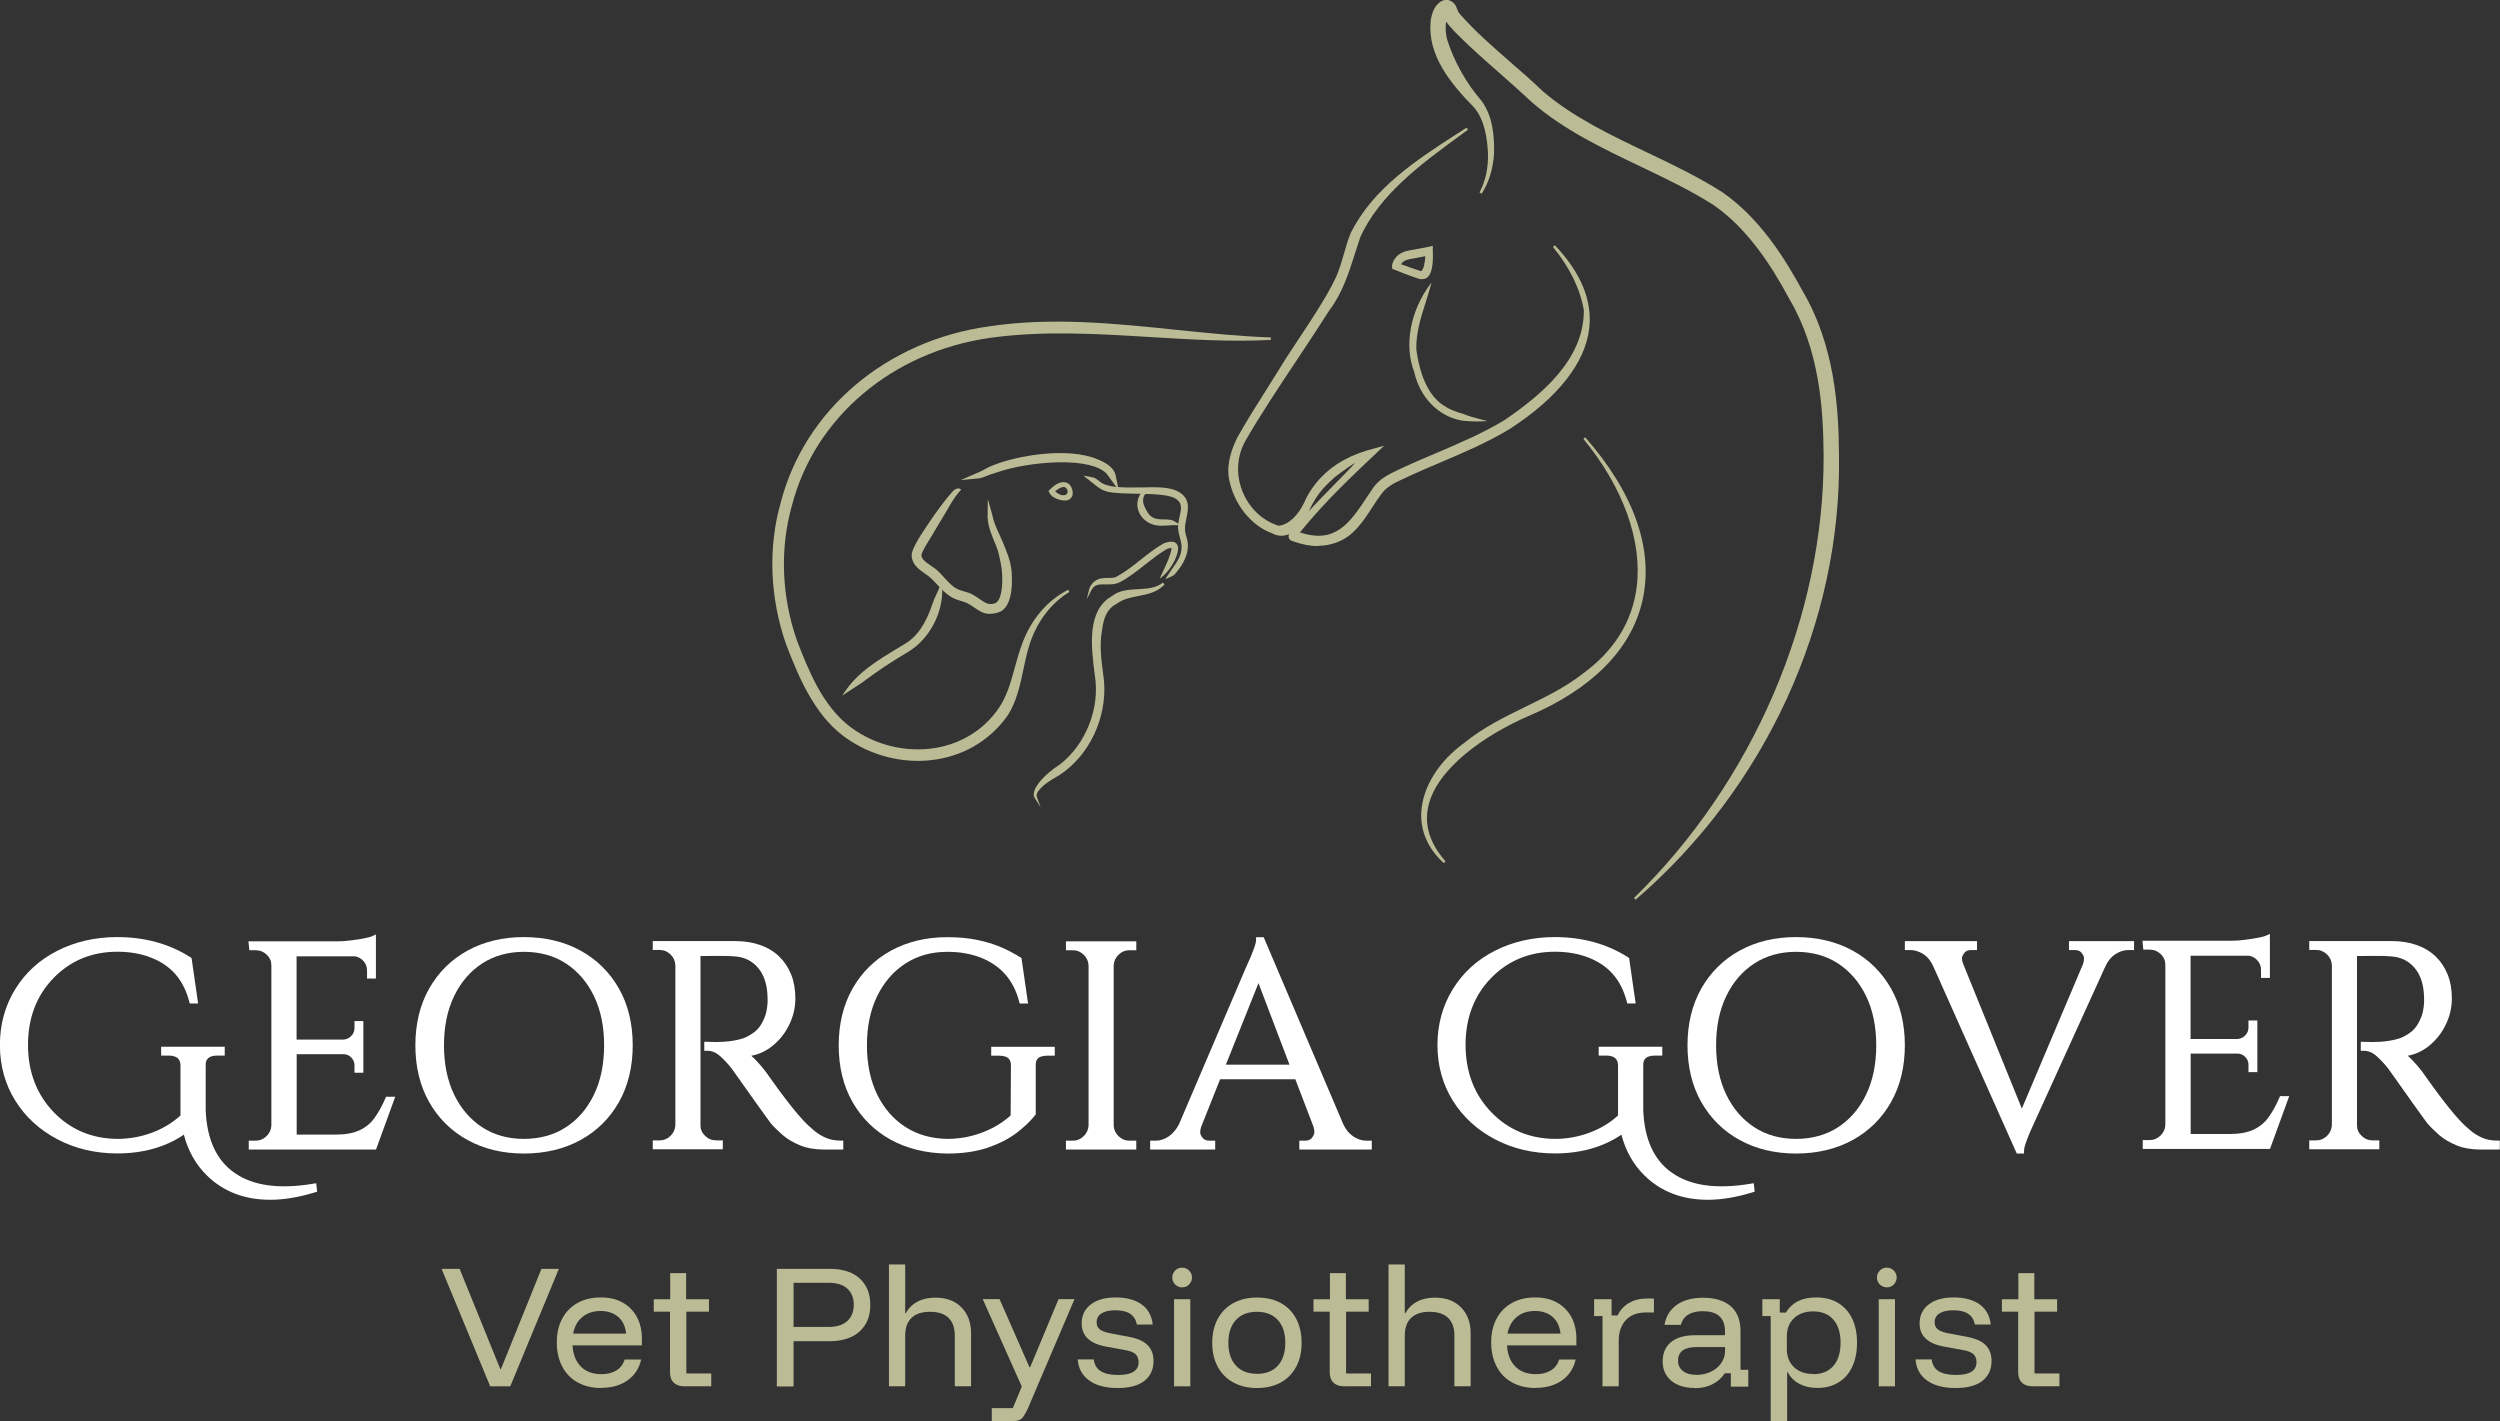 <?xml version="1.0" encoding="UTF-8"?>
<svg id="Layer_1" data-name="Layer 1" xmlns="http://www.w3.org/2000/svg" viewBox="0 0 250.86 142.6">
  <rect x="0" y="0" width="250.86" height="142.6" fill="#333333" stroke="none"/>
  <g>
    <path d="M116.63,52.76c-.27,0-.51-.02-.73-.07-.75-.17-1.36-.67-1.63-1.34-.25-.62-.18-1.27.2-1.84,0,0,0-.02.01-.02.08-.2.21-.3.41-.28l.48.04-.52.4c-.27.51-.14.97.14,1.48.28.52.54.9,1.31.97h.06c.09.02.2.02.28.02.01,0,.97-.05,1.29.24l.52.34h-.72c-.18,0-.36.02-.53.03-.2.01-.39.02-.58.02Z" style="fill: #bbbc95;"/>
    <path d="M99.34,61.6c-.66,0-1.11-.31-1.55-.62-.24-.16-.47-.33-.75-.46-.21-.1-.41-.16-.62-.22-.3-.09-.63-.19-.98-.4-.56-.34-.99-.8-1.4-1.24-.25-.27-.49-.53-.76-.76-.15-.12-.31-.24-.49-.36-.57-.4-1.28-.88-1.31-1.8-.02-.5.48-1.44,1.72-3.26l.04-.06c.86-1.27,1.63-2.29,2.28-3.03.34-.39.65-.43.81-.34l.1.05-.04.1s-.33.33-.68.87c-.38.56-.5.85-.94,1.56-.52.84-.79,1.33-1.3,2.18l-.2.32c-.54.87-.81,1.4-.81,1.57,0,.42.49.75.96,1.07.18.12.38.26.54.39.29.24.55.53.8.81.38.42.77.84,1.2,1.08.23.13.49.21.77.29.29.08.58.17.85.31.25.13.47.29.69.44.54.38.93.66,1.56.45.83-.28.86-2.72.6-3.96-.14-.65-.2-1.15-.48-1.82-.38-.91-.79-1.81-.85-2.83l.02-1.85.45,1.59c.14.71.37,1.21.66,1.84.12.25.24.52.37.84.39.92.79,1.87.9,2.91.06.61.27,3.65-1.27,4.17-.32.11-.62.16-.89.16Z" style="fill: #bbbc95;"/>
    <path d="M84.53,69.76l.37-.53c1.28-1.82,3.2-2.99,5.05-4.11.24-.15.49-.29.73-.44,1.29-.71,2.23-2.06,2.9-4.13.09-.28.24-.62.4-.95.12-.26.24-.51.32-.73l.21-.57.03.61c.14,2.53-1.26,5.21-3.41,6.5-1.63.96-3.1,1.94-4.51,3l-.06.05h0c-.29.18-1.47.96-1.47.96l-.55.36Z" style="fill: #bbbc95;"/>
    <path d="M92.11,76.35c-2.64,0-5.28-.86-7.46-2.48-3.07-2.29-4.62-6.26-5.75-9.16-1.65-4.68-1.85-9.75-.56-14.27,2.4-9.3,10.58-16.24,20.83-17.68,6.27-.96,12.64-.31,18.8.33,3.13.32,6.37.66,9.55.77v.25c-4.03.21-8.13-.05-12.1-.29-5.28-.32-10.74-.66-16.06.08-9.81,1.38-17.62,7.99-19.9,16.85-1.22,4.3-1.04,9.13.53,13.58,1.13,2.89,2.53,6.5,5.33,8.61,2.46,1.84,5.58,2.6,8.56,2.11,2.63-.44,4.88-1.86,6.34-3.99.81-1.17,1.2-2.58,1.61-4.07.22-.8.45-1.63.75-2.42.87-2.4,2.55-4.37,4.61-5.39l.12.22c-1.87,1.12-3.34,3.09-4.04,5.4-.24.78-.42,1.6-.58,2.39-.32,1.52-.65,3.09-1.5,4.49-1.65,2.41-4.16,4.01-7.09,4.5-.66.11-1.32.17-1.99.17Z" style="fill: #bbbc95;"/>
    <path d="M109.04,60.16l.25-1.02c.15-.6.74-1.09,1.38-1.12.19-.03.39-.03.58-.03.33,0,.64,0,.85-.16.86-.47,1.64-1.09,2.38-1.68.72-.57,1.47-1.17,2.3-1.63.7-.26,1.14-.21,1.34.12.41.7-.62,2.47-1.32,3.07l-.45.38.34-.73c.37-.79.73-1.53.88-2.35-.07-.04-.29-.01-.51.1-.76.44-1.48,1.01-2.18,1.56-.77.61-1.56,1.24-2.45,1.72-.52.27-1.04.26-1.5.25-.61-.01-1.1-.03-1.42.59l-.48.94Z" style="fill: #bbbc95;"/>
    <path d="M104.46,81.06l-.63-.98c-.16-.25-.13-.58.07-1,.49-.87,1.27-1.52,1.9-1.99,2.73-1.73,4.43-5.3,4.14-8.68-.03-.27-.07-.56-.11-.87-.33-2.64-.79-6.26,1.72-7.71.76-.61,1.71-.66,2.64-.71.92-.05,1.79-.1,2.5-.66l.17.18c-.7.78-1.67.98-2.61,1.16-.76.15-1.54.3-2.17.77-1.01.52-1.32,1.39-1.49,2.62-.28,1.5-.09,2.94.11,4.47.03.22.06.44.08.66.32,3.72-1.49,7.53-4.51,9.48l-.19.11c-.66.39-1.35.79-1.83,1.39-.15.2-.29.43-.21.66l.4,1.09Z" style="fill: #bbbc95;"/>
    <path d="M144.88,86.61c-1.59-1.44-2.37-3.22-2.26-5.15.15-2.5,1.76-5.09,4.33-6.93,1.85-1.52,4.02-2.58,6.12-3.61,1.95-.95,3.96-1.93,5.7-3.28,3.18-2.3,5.01-5.23,5.46-8.72.59-4.63-1.36-10.05-5.35-14.88l.19-.16c4.93,5.63,6.91,11.31,5.73,16.43-1.12,4.86-5.08,8.86-11.47,11.56-4.28,1.86-9.15,5.21-10.01,9.04-.42,1.88.16,3.74,1.73,5.52l-.18.18Z" style="fill: #bbbc95;"/>
    <path d="M148.13,42.29c-.53,0-1.03-.03-1.51-.1-2.3-.43-4.14-2.32-4.7-4.83-1.04-2.66-.43-6.12,1.57-8.8l.16-.21-.07.25c-.15.57-.34,1.14-.51,1.7-.49,1.53-.99,3.12-.95,4.75.2,1.57.81,4.39,2.72,5.63.58.38,1.24.66,1.96.84.57.24,1.16.4,1.79.56.12.03.24.06.36.09l.3.08-.31.02c-.27.02-.54.02-.8.02Z" style="fill: #bbbc95;"/>
    <path d="M117.13,57.94l.28-.43c.09-.14.19-.28.29-.42.51-.73,1-1.42.94-2.33-.02-.29-.1-.58-.17-.87-.08-.3-.16-.6-.17-.91-.02-.37.07-.75.15-1.11.18-.79.34-1.47-.51-1.95-.71-.39-2.33-.42-3.9-.46-1.1-.02-2.15-.04-2.84-.19-.58-.12-1.04-.5-1.48-.85-.08-.07-.16-.13-.25-.2l-.47-.37.59.11c.26.05.47.21.67.37.11.09.22.17.32.23.84.46,2.3.44,3.71.42,1.41-.02,2.87-.1,3.8.35,1.31.64,1.1,1.69.9,2.64-.09.45-.19.92-.13,1.36.02.15.07.31.11.48.07.24.13.49.15.76.07.92-.35,1.91-1.25,2.94-.08.09-.19.18-.27.21l-.47.21Z" style="fill: #bbbc95;"/>
    <path d="M116.93,58.11l.42-.64c.09-.14.19-.28.29-.42.51-.72.98-1.4.92-2.28-.02-.29-.09-.57-.17-.85-.08-.3-.16-.61-.18-.93-.02-.38.07-.76.15-1.14.18-.79.33-1.42-.48-1.86-.69-.38-2.3-.42-3.85-.45-1.12-.02-2.16-.04-2.86-.19-.6-.13-1.06-.5-1.51-.87l-.04-.03c-.07-.06-.14-.11-.2-.16l-.71-.56.89.16c.28.05.49.22.7.39.11.09.21.17.31.22.83.45,2.28.43,3.67.41h.41c1.26-.03,2.57-.06,3.42.36,1.37.67,1.13,1.81.94,2.73-.09.45-.19.91-.13,1.33.02.14.06.3.11.47.07.25.14.51.16.78.07.94-.36,1.95-1.27,3-.09.1-.2.19-.3.23l-.7.31Z" style="fill: #bbbc95;"/>
    <path d="M112.01,48.65l-.86-1.18c-1.75-1.89-8.02-1.2-10.75-.31l-.4.13c-.4.13-.74.24-1.17.41-.02,0-.04.02-.05.03,0,0-.02.01-.03.02-.22.07-.13.08-.54.16l-1.03.1,1.16-.5c.09-.04.17-.08.26-.12.03-.01.05-.03.07-.04.07-.04.14-.08.21-.11.19-.1.38-.21.58-.29,2.55-1.09,7.66-1.94,10.62-.71.73.3,1.59.75,1.75,1.54l.18.9Z" style="fill: #bbbc95;"/>
    <path d="M112.25,49.18l-1.2-1.64c-.73-.79-2.48-1.2-4.91-1.15-2.23.05-4.47.48-5.7.88l-.4.13c-.41.13-.75.24-1.16.4l-.04.02s-.02.02-.05.02c-.07.02-.11.04-.14.05-.07.03-.13.05-.42.11l-1.83.17,1.88-.81c.08-.04.17-.08.25-.12.03-.01.05-.03.08-.04l.2-.11c.21-.11.39-.21.59-.3,2.57-1.1,7.72-1.96,10.72-.71.76.31,1.66.79,1.83,1.63l.3,1.46Z" style="fill: #bbbc95;"/>
    <path d="M164.05,90.2c11.82-11.52,19.13-27.94,19.07-44.49-.04-5.47-.64-11-3.48-15.81-1.93-3.56-4.25-7.08-7.59-9.41-5.85-3.73-12.9-5.7-18.22-10.3-2.51-2.38-5.28-4.56-7.73-7.06-.49-.53-1.06-1.1-1.25-1.84,0,0,.01.04.14.11.14.06.3.01.31,0-.45.69-.43,1.83-.17,2.71.7,2.15,1.92,4.33,3.43,6.08,1.12,1.49,1.28,3.45,1.25,5.21-.08,1.41-.46,2.82-1.23,3.99.66-1.23.9-2.63.86-4-.09-1.64-.37-3.43-1.43-4.68-2.23-2.28-4.67-5.15-4.32-8.59.14-.69.26-1.39.97-1.85.17-.1.51-.19.81-.06.3.13.42.33.5.47.16.33.16.55.42.84,2.5,2.85,5.57,5.09,8.32,7.74,5.22,4.46,12.25,6.45,18.05,10.16,3.55,2.47,6,6.16,8.02,9.88,2.92,4.96,3.6,10.73,3.63,16.41.28,16.92-7.6,33.53-20.36,44.5h0Z" style="fill: #bbbc95;"/>
    <path d="M164.13,90.29l-.17-.18c11.98-11.68,19.09-28.28,19.03-44.4-.03-4.95-.47-10.69-3.46-15.75-1.66-3.07-4.02-6.9-7.56-9.37-2.35-1.5-4.94-2.73-7.45-3.93-3.73-1.78-7.59-3.62-10.78-6.38-1.05-.99-2.16-1.97-3.23-2.91-1.51-1.33-3.08-2.7-4.51-4.16l-.12-.13c-.26-.28-.53-.57-.76-.91-.12.61-.05,1.32.12,1.89.7,2.17,1.91,4.31,3.4,6.03,1.19,1.58,1.31,3.66,1.28,5.29-.09,1.55-.52,2.95-1.25,4.06l-.21-.13c.6-1.13.89-2.45.85-3.93-.08-1.47-.31-3.32-1.4-4.6-2.46-2.51-4.69-5.3-4.35-8.69v-.07c.15-.68.3-1.39,1.03-1.88.22-.14.6-.22.93-.07.27.12.42.3.5.43h.01s0,0,0,0c.02.03.04.06.05.09.06.13.1.23.14.33.06.18.12.32.27.49,1.53,1.74,3.31,3.29,5.03,4.79,1.09.95,2.22,1.92,3.28,2.95,3.06,2.62,6.83,4.41,10.48,6.15,2.54,1.21,5.17,2.47,7.55,3.99,3.81,2.65,6.31,6.7,8.06,9.93,3.18,5.39,3.62,11.63,3.64,16.46.28,16.71-7.35,33.38-20.41,44.6Z" style="fill: #bbbc95;"/>
    <path d="M137.24,45.46l.18.34c.19-.18.38-.36.58-.55-.5.13-.66.18-.71.19h0s-.03.01-.04.02Z" style="fill: #bbbc95;"/>
    <path d="M132.27,54.8c-.78,0-1.61-.16-2.54-.49-.22-.06-.36-.18-.41-.35-.03-.11-.02-.24.03-.36-.52.21-1.09.24-1.66-.07-2.18-.78-3.91-2.97-4.38-5.56-.25-1.56.36-3.07.85-4.08.97-1.72,2-3.34,2.99-4.91.38-.61.77-1.21,1.15-1.83.43-.73,1.1-1.75,1.88-2.93,1.59-2.4,3.57-5.39,4.13-7.04.21-.55.37-1.11.54-1.7.19-.67.39-1.37.67-2.06,2.24-4.54,6.6-7.36,10.82-10.08l.82-.53.14.21c-.29.22-.59.43-.89.65-3.74,2.74-7.99,5.84-9.92,10.15-.16.47-.32.97-.48,1.47-.64,2.03-1.31,4.14-2.6,5.82-.92,1.46-2.02,3.12-3.19,4.88-1.89,2.84-3.84,5.78-5.21,8.18-.89,1.52-1.02,3.37-.36,5.08.67,1.71,2,2.99,3.66,3.51,1.12-.12,2.04-1.25,2.54-2.29.34-.77.64-1.27,1.19-1.97,1.19-1.5,2.88-2.6,5.01-3.26l.07-.02s.06-.02.09-.03c.03,0,1.2-.33,1.2-.33l.48-.13-.53.5c-2.78,2.62-5.41,5.1-7.92,8.19,3.58,1.2,5.01-.95,6.8-3.65.19-.29.39-.58.59-.88.64-.89,1.67-1.37,2.66-1.83.2-.09.4-.18.59-.28.99-.45,2.01-.88,3-1.3,2.32-.99,4.72-2.01,6.88-3.32,3.72-2.54,7.99-6.08,7.97-11.01-.33-2.08-1.43-4.34-3.1-6.37l.19-.17c2.61,2.74,3.77,5.54,3.45,8.34-.4,3.47-3.15,6.96-7.95,10.08-2.25,1.36-4.66,2.39-6.99,3.38-.99.42-2.01.85-3.01,1.31-.23.11-.46.22-.7.33-.83.38-1.62.74-2.16,1.46-.33.43-.64.9-.97,1.41-.91,1.4-1.85,2.85-3.46,3.47-.64.25-1.28.38-1.96.38ZM135.99,46.45c-.49.27-.93.6-1.46.98l-.12.09c-.72.51-1.71,1.49-2.19,2.2-.39.57-.66,1.09-.88,1.56.8-.87,1.64-1.72,2.45-2.55.77-.78,1.51-1.53,2.2-2.28Z" style="fill: #bbbc95;"/>
    <path d="M142.69,28.02c-.09,0-.2,0-.29-.04-1-.31-2.33-.86-2.35-.87l-.33-.12-.04-.18c-.04-.43.35-1.43,1.67-1.67s1.94-.36,1.94-.36l.48-.11v.56c.02.34.11,2.13-.58,2.64-.14.11-.34.14-.51.14ZM140.6,26.52c.44.16,1.3.47,1.99.69.26-.15.4-.83.43-1.5-.33.06-.85.16-1.55.29-.58.11-.8.35-.88.52Z" style="fill: #bbbc95;"/>
    <path d="M106.95,48.66c.2.09.34.28.4.48.09.31-.02.6-.29.73-.05.02-.09.04-.14.05.16-.02.29-.1.38-.23h0c.1-.14.12-.37.04-.6-.08-.22-.23-.39-.39-.44Z" style="fill: #bbbc95;"/>
    <path d="M106.92,50.22s-.15,0-.18,0c-.51-.04-1.2-.3-1.42-.74l-.11-.22.12-.13c.05-.04.19-.16.24-.21.38-.33.88-.65,1.42-.5.25.07.46.29.57.6.11.3.12.66-.03.87h0c-.16.22-.34.34-.62.34ZM105.86,49.31c.33.25.72.51,1.09.33.18-.09.2-.28.16-.43-.05-.18-.2-.37-.42-.34h0c-.32.03-.64.28-.82.45Z" style="fill: #bbbc95;"/>
  </g>
  <g>
    <path d="M49.19,139.11l-4.88-11.79h1.81l4.08,10.05h.07l4.06-10.05h1.75l-4.88,11.79h-2.01Z" style="fill: #bbbc95;"/>
    <path d="M60.34,139.28c-.91,0-1.7-.19-2.37-.56-.67-.37-1.19-.9-1.55-1.59-.36-.69-.55-1.49-.55-2.42s.18-1.72.55-2.4c.36-.68.88-1.2,1.54-1.57s1.43-.55,2.32-.55,1.58.17,2.19.51c.62.34,1.09.82,1.43,1.44.34.62.51,1.36.51,2.21v.65h-6.96c.05.91.33,1.62.84,2.13.51.51,1.19.76,2.05.76.59,0,1.09-.12,1.5-.37s.69-.61.84-1.1h1.66c-.21.9-.67,1.6-1.38,2.1-.7.49-1.58.74-2.61.74ZM57.5,133.82h5.33c-.08-.72-.34-1.28-.79-1.67s-1.05-.6-1.78-.6-1.33.2-1.82.6c-.49.4-.8.96-.93,1.67Z" style="fill: #bbbc95;"/>
    <path d="M68.7,139.11c-.47,0-.83-.12-1.08-.36-.26-.24-.39-.59-.39-1.07v-6.06h-1.63v-1.25h1.65v-2.62h1.6v2.62h2.29v1.25h-2.27v6.2h2.5v1.28h-2.66Z" style="fill: #bbbc95;"/>
    <path d="M77.95,139.11v-11.79h5.29c1.31,0,2.32.32,3.03.97.71.65,1.06,1.53,1.06,2.66s-.36,2-1.07,2.65c-.71.65-1.72.98-3.02.98h-3.61v4.54h-1.67ZM79.63,133.15h3.52c.82,0,1.45-.2,1.88-.6.43-.4.64-.94.64-1.62s-.21-1.23-.64-1.62c-.43-.39-1.05-.59-1.88-.59h-3.52v4.43Z" style="fill: #bbbc95;"/>
    <path d="M89.2,139.11v-12.23h1.63v4.89h.06c.28-.5.67-.89,1.18-1.16.5-.27,1.1-.4,1.79-.4,1.1,0,1.97.32,2.61.97.64.65.97,1.51.97,2.58v5.34h-1.63v-5.07c0-.79-.21-1.38-.63-1.79-.42-.41-1.04-.61-1.86-.61s-1.42.2-1.85.61c-.43.41-.64,1-.64,1.79v5.07h-1.63Z" style="fill: #bbbc95;"/>
    <path d="M99.52,142.6v-1.3h2.11l.9-2.17-3.92-8.77h1.69l3,6.83h.07l2.85-6.83h1.6l-3.73,8.74-.87,2.05c-.19.45-.39.8-.58,1.06-.19.26-.52.39-1,.39h-2.14Z" style="fill: #bbbc95;"/>
    <path d="M112.16,139.28c-1.21,0-2.17-.25-2.87-.76s-1.08-1.21-1.15-2.11h1.61c.07.53.3.93.7,1.18s.99.38,1.76.38c1.36,0,2.04-.43,2.04-1.28,0-.35-.1-.62-.31-.81-.21-.19-.56-.33-1.06-.41l-1.91-.35c-1.62-.3-2.43-1.07-2.43-2.32,0-.81.31-1.44.92-1.91.61-.47,1.45-.7,2.5-.7s1.97.24,2.61.71c.65.48,1.01,1.15,1.1,2.01h-1.59c-.1-.49-.32-.84-.68-1.08s-.85-.35-1.49-.35c-.59,0-1.05.1-1.38.31-.32.2-.49.5-.49.89,0,.3.1.54.31.71.21.17.55.3,1.01.39l1.91.36c.86.16,1.48.43,1.88.83.4.4.6.93.6,1.6,0,.85-.31,1.52-.93,2s-1.51.71-2.68.71Z" style="fill: #bbbc95;"/>
    <path d="M118.62,129.18c-.27,0-.5-.1-.7-.29-.19-.19-.29-.43-.29-.7s.1-.5.29-.7.43-.29.7-.29.51.1.7.29.29.43.29.7-.1.5-.29.7c-.19.2-.43.29-.7.29ZM117.81,139.11v-8.74h1.63v8.74h-1.63Z" style="fill: #bbbc95;"/>
    <path d="M126.12,139.28c-.9,0-1.69-.19-2.37-.56-.67-.37-1.2-.9-1.56-1.58-.37-.68-.55-1.48-.55-2.4s.19-1.72.55-2.4c.37-.68.89-1.21,1.56-1.58.68-.37,1.46-.56,2.37-.56s1.73.18,2.4.55c.66.37,1.18.89,1.54,1.57.36.68.55,1.48.55,2.42s-.18,1.73-.55,2.41c-.36.68-.88,1.21-1.55,1.58s-1.47.55-2.39.55ZM126.12,137.86c.9,0,1.6-.27,2.1-.82.5-.55.75-1.31.75-2.29s-.25-1.76-.75-2.3c-.5-.54-1.2-.82-2.1-.82s-1.59.27-2.1.82c-.51.55-.76,1.31-.76,2.29s.25,1.74.76,2.29c.5.55,1.2.82,2.1.82Z" style="fill: #bbbc95;"/>
    <path d="M134.9,139.11c-.46,0-.83-.12-1.08-.36-.26-.24-.39-.59-.39-1.07v-6.06h-1.63v-1.25h1.65v-2.62h1.6v2.62h2.29v1.25h-2.27v6.2h2.5v1.28h-2.66Z" style="fill: #bbbc95;"/>
    <path d="M139.33,139.11v-12.23h1.63v4.89h.06c.28-.5.67-.89,1.18-1.16.5-.27,1.1-.4,1.79-.4,1.1,0,1.97.32,2.61.97.64.65.97,1.51.97,2.58v5.34h-1.63v-5.07c0-.79-.21-1.38-.63-1.79-.42-.41-1.04-.61-1.86-.61s-1.42.2-1.85.61c-.43.41-.64,1-.64,1.79v5.07h-1.63Z" style="fill: #bbbc95;"/>
    <path d="M154.1,139.28c-.91,0-1.7-.19-2.37-.56-.67-.37-1.19-.9-1.55-1.59-.36-.69-.55-1.49-.55-2.42s.18-1.72.55-2.4c.36-.68.88-1.2,1.54-1.57.66-.37,1.43-.55,2.32-.55s1.57.17,2.19.51c.62.34,1.09.82,1.44,1.44.34.62.51,1.36.51,2.21v.65h-6.96c.05.91.33,1.62.84,2.13.51.51,1.19.76,2.05.76.59,0,1.09-.12,1.5-.37s.69-.61.84-1.1h1.66c-.21.9-.67,1.6-1.38,2.1-.7.49-1.57.74-2.61.74ZM151.26,133.82h5.33c-.08-.72-.34-1.28-.79-1.67-.45-.4-1.05-.6-1.78-.6s-1.34.2-1.82.6c-.49.4-.8.96-.93,1.67Z" style="fill: #bbbc95;"/>
    <path d="M160.8,139.11v-7.05h-.84v-1.69h1.75v1.63h.61c.24-.53.62-.95,1.13-1.25s1.11-.45,1.8-.45h.71v1.4h-.8c-.87,0-1.55.26-2.02.77-.48.52-.71,1.21-.71,2.08v4.56h-1.62Z" style="fill: #bbbc95;"/>
    <path d="M170.03,139.27c-.99,0-1.77-.25-2.34-.73-.57-.49-.85-1.13-.85-1.93,0-.84.28-1.48.84-1.94s1.37-.69,2.43-.69h2.98v-.39c0-1.35-.74-2.02-2.23-2.02-1.21,0-1.95.46-2.2,1.37h-1.64c.15-.86.56-1.53,1.24-2.01s1.56-.71,2.63-.71c1.21,0,2.14.29,2.79.86.64.57.97,1.4.97,2.48v3.89h.78v1.69h-1.75v-1.34h-.61c-.3.47-.71.83-1.24,1.1-.52.27-1.13.4-1.82.4ZM170.25,137.96c.52,0,1-.11,1.44-.32s.78-.5,1.03-.87c.25-.37.38-.77.38-1.21v-.39h-2.88c-1.22,0-1.84.46-1.84,1.37,0,.44.17.78.5,1.04.33.26.78.38,1.37.38Z" style="fill: #bbbc95;"/>
    <path d="M177.68,142.6v-10.54h-.84v-1.69h1.75v1.34h.61c.29-.49.69-.87,1.19-1.13.51-.26,1.11-.39,1.81-.39.88,0,1.63.18,2.24.55.61.37,1.08.89,1.41,1.57s.49,1.48.49,2.42-.16,1.74-.48,2.42c-.32.68-.78,1.2-1.38,1.57s-1.31.55-2.13.55c-.69,0-1.29-.14-1.8-.41-.52-.28-.9-.67-1.16-1.17h-.06v4.91h-1.63ZM181.94,137.89c.87,0,1.55-.28,2.03-.83.48-.55.72-1.33.72-2.32s-.24-1.76-.72-2.32c-.48-.55-1.16-.83-2.03-.83-.8,0-1.44.23-1.92.68s-.72,1.06-.72,1.82v1.28c0,.76.24,1.36.72,1.82.48.46,1.12.68,1.92.68Z" style="fill: #bbbc95;"/>
    <path d="M189.33,129.18c-.27,0-.51-.1-.7-.29-.19-.19-.29-.43-.29-.7s.1-.5.29-.7.43-.29.7-.29.51.1.7.29.29.43.29.7-.1.5-.29.7c-.19.2-.43.29-.7.29ZM188.52,139.11v-8.74h1.63v8.74h-1.63Z" style="fill: #bbbc95;"/>
    <path d="M196.23,139.28c-1.21,0-2.17-.25-2.87-.76-.7-.5-1.08-1.21-1.15-2.11h1.62c.07.53.3.93.7,1.18.4.25.98.38,1.76.38,1.36,0,2.04-.43,2.04-1.28,0-.35-.1-.62-.31-.81-.21-.19-.56-.33-1.06-.41l-1.91-.35c-1.62-.3-2.43-1.07-2.43-2.32,0-.81.31-1.44.92-1.91.61-.47,1.45-.7,2.51-.7s1.97.24,2.61.71,1.01,1.15,1.1,2.01h-1.59c-.1-.49-.32-.84-.68-1.08s-.85-.35-1.49-.35c-.59,0-1.05.1-1.38.31-.33.2-.49.5-.49.89,0,.3.1.54.31.71s.55.3,1.01.39l1.91.36c.85.16,1.48.43,1.88.83.4.4.6.93.6,1.6,0,.85-.31,1.52-.93,2-.62.48-1.51.71-2.68.71Z" style="fill: #bbbc95;"/>
    <path d="M203.98,139.11c-.46,0-.83-.12-1.08-.36-.26-.24-.39-.59-.39-1.07v-6.06h-1.63v-1.25h1.65v-2.62h1.6v2.62h2.29v1.25h-2.27v6.2h2.5v1.28h-2.66Z" style="fill: #bbbc95;"/>
  </g>
  <g>
    <path d="M203.13,115.75h-.76l-.08-.18-8.29-18.59c-.25-.56-.59-.98-1.02-1.25-.43-.27-.87-.4-1.3-.4h-.54v-.89h7.24v.89h-.57c-.32,0-.55.09-.69.28-.16.2-.25.39-.25.54,0,.18.04.37.12.56l5.89,14.53,6.15-14.53c.06-.18.09-.38.09-.56,0-.15-.08-.33-.25-.54-.15-.19-.38-.28-.69-.28h-.57v-.89h6.53v.89h-.57c-.43,0-.86.14-1.29.4-.42.27-.76.68-1.01,1.22l-7.11,15.63c-.93,1.99-1.06,2.65-1.06,2.86v.3Z" style="fill: #fff;"/>
    <path d="M95.05,115.75c-2.13-.02-4.03-.49-5.66-1.38-1.64-.91-2.93-2.18-3.85-3.8-.92-1.61-1.38-3.52-1.38-5.67s.46-4.06,1.38-5.69c.92-1.62,2.21-2.91,3.85-3.81,1.63-.9,3.54-1.36,5.66-1.36,1.1,0,2.1.09,2.98.27.88.18,1.68.42,2.4.73.71.3,1.36.65,1.95,1.02l.12.07.66,4.57h-.84l-.06-.22c-.28-1.07-.75-1.98-1.39-2.71-.64-.72-1.46-1.29-2.44-1.67-.98-.39-2.12-.59-3.37-.59-1.59,0-3,.39-4.2,1.17-1.21.78-2.16,1.88-2.84,3.27-.68,1.4-1.03,3.06-1.03,4.94s.35,3.54,1.03,4.94c.68,1.39,1.64,2.49,2.84,3.26,1.2.77,2.62,1.17,4.21,1.19.83,0,1.65-.1,2.42-.3.77-.2,1.5-.48,2.19-.84.64-.34,1.22-.75,1.73-1.21l.03-5c0-.5-.14-1-1.21-1h-.77v-.89h6.38v.89h-.74c-.46,0-.79.1-.97.29-.15.16-.21.39-.2.7v4.9l-.06.08c-.47.6-1.1,1.2-1.88,1.79-.79.6-1.76,1.09-2.9,1.48-1.14.38-2.48.58-4.01.58Z" style="fill: #fff;"/>
    <path d="M84.64,115.35h-1.92c-.94,0-1.77-.14-2.46-.43-.68-.28-1.27-.63-1.75-1.05-.46-.41-.86-.8-1.18-1.17-.07-.09-.23-.32-.5-.69-.27-.37-.58-.81-.95-1.32l-1.99-2.81c-.26-.36-.41-.57-.45-.63-.35-.45-.75-.89-1.19-1.28-.4-.36-.82-.53-1.28-.53h-.3v-.9h.31c.6.03,1.12.03,1.54,0,.49-.02,1.04-.09,1.63-.23.56-.12,1.09-.39,1.59-.78.48-.38.85-.99,1.11-1.8.05-.19.1-.44.14-.75.04-.3.05-.6.03-.89-.02-1.25-.34-2.25-.95-2.97-.61-.72-1.4-1.1-2.43-1.16-.54-.04-1.1-.05-1.68-.04-.48,0-1.04.01-1.67.01v16.98c0,.42.15.77.47,1.07.32.31.69.45,1.12.45h.65v.89h-7.03v-.89h.68c.43,0,.79-.15,1.1-.45.31-.3.47-.66.49-1.08v-16.05c-.02-.43-.18-.78-.49-1.08-.31-.3-.67-.45-1.1-.45h-.68v-.89h8.26c.92,0,1.76.13,2.5.39.75.26,1.4.65,1.92,1.15.52.5.93,1.12,1.21,1.82.28.7.42,1.5.42,2.39,0,.97-.23,1.92-.7,2.81-.46.89-1.1,1.62-1.89,2.18-.56.39-1.17.65-1.83.77.13.12.27.25.42.4.4.42.75.83,1.05,1.23.54.76,1,1.41,1.4,1.95s.81,1.07,1.22,1.59c.41.51.76.92,1.04,1.22.38.42.77.79,1.16,1.11.37.31.77.55,1.21.74.42.18.91.27,1.43.27h.3v.89Z" style="fill: #fff;"/>
    <path d="M250.86,115.35h-1.92c-.94,0-1.77-.14-2.46-.43-.68-.28-1.27-.63-1.75-1.05-.46-.41-.86-.8-1.18-1.17-.07-.09-.23-.32-.5-.69-.27-.37-.58-.81-.95-1.32l-1.99-2.81c-.26-.36-.41-.57-.45-.63-.35-.45-.75-.89-1.19-1.28-.4-.36-.82-.53-1.28-.53h-.3v-.9h.31c.6.03,1.12.03,1.54,0,.49-.02,1.04-.09,1.63-.23.56-.12,1.09-.39,1.59-.78.48-.38.85-.99,1.11-1.8.05-.19.1-.44.14-.75.04-.3.05-.6.03-.89-.02-1.25-.34-2.25-.95-2.97-.61-.72-1.4-1.1-2.43-1.16-.54-.04-1.1-.05-1.68-.04-.48,0-1.04.01-1.67.01v16.98c0,.42.15.77.47,1.07.32.31.69.45,1.12.45h.65v.89h-7.03v-.89h.68c.43,0,.79-.15,1.1-.45.31-.3.47-.66.49-1.08v-16.05c-.02-.43-.18-.78-.49-1.08-.31-.3-.67-.45-1.1-.45h-.68v-.89h8.26c.92,0,1.76.13,2.5.39.75.26,1.4.65,1.92,1.15.52.5.93,1.12,1.21,1.82.28.7.42,1.5.42,2.39,0,.97-.23,1.92-.7,2.81-.46.89-1.1,1.62-1.89,2.18-.56.39-1.17.65-1.83.77.13.12.27.25.42.4.4.42.75.83,1.05,1.23.54.76,1,1.41,1.4,1.95s.81,1.07,1.22,1.59c.41.51.76.92,1.04,1.22.38.42.77.79,1.16,1.11.37.31.77.55,1.21.74.42.18.91.27,1.43.27h.3v.89Z" style="fill: #fff;"/>
    <path d="M52.57,115.75c-2.13,0-4.03-.46-5.66-1.36-1.64-.9-2.93-2.19-3.85-3.81-.92-1.62-1.38-3.54-1.38-5.69s.46-4.06,1.38-5.69c.92-1.62,2.21-2.91,3.85-3.81,1.63-.9,3.54-1.36,5.66-1.36s4.06.46,5.69,1.36c1.64.9,2.93,2.19,3.85,3.81s1.38,3.54,1.38,5.69-.46,4.06-1.38,5.69c-.92,1.63-2.21,2.91-3.85,3.81-1.63.9-3.55,1.36-5.69,1.36ZM52.57,95.51c-1.58,0-2.99.39-4.19,1.17-1.2.78-2.14,1.88-2.81,3.27-.68,1.4-1.02,3.07-1.02,4.94s.34,3.54,1.02,4.95c.67,1.39,1.62,2.49,2.81,3.27,1.19.78,2.6,1.17,4.19,1.17s3.02-.39,4.22-1.17c1.2-.78,2.14-1.88,2.81-3.27.68-1.4,1.02-3.07,1.02-4.95s-.34-3.54-1.02-4.94c-.67-1.39-1.62-2.49-2.81-3.27-1.19-.78-2.61-1.17-4.22-1.17Z" style="fill: #fff;"/>
    <path d="M180.22,115.75c-2.13,0-4.03-.46-5.66-1.36-1.64-.9-2.93-2.19-3.85-3.81-.92-1.62-1.38-3.54-1.38-5.69s.46-4.06,1.38-5.69c.92-1.62,2.21-2.91,3.85-3.81,1.63-.9,3.54-1.36,5.66-1.36s4.06.46,5.69,1.36c1.64.9,2.93,2.19,3.85,3.81s1.38,3.54,1.38,5.69-.46,4.06-1.38,5.69c-.92,1.63-2.21,2.91-3.85,3.81-1.63.9-3.55,1.36-5.69,1.36ZM180.22,95.51c-1.58,0-2.99.39-4.19,1.17-1.2.78-2.14,1.88-2.81,3.27-.68,1.4-1.02,3.07-1.02,4.94s.34,3.54,1.02,4.95c.67,1.39,1.62,2.49,2.81,3.27,1.19.78,2.6,1.17,4.19,1.17s3.02-.39,4.22-1.17c1.2-.78,2.14-1.88,2.81-3.27.68-1.4,1.02-3.07,1.02-4.95s-.34-3.54-1.02-4.94c-.67-1.39-1.62-2.49-2.81-3.27-1.19-.78-2.61-1.17-4.22-1.17Z" style="fill: #fff;"/>
    <path d="M37.71,115.35h-12.75v-.89h.68c.43,0,.79-.15,1.1-.45.31-.3.47-.66.49-1.08v-16.06c0-.42-.15-.77-.47-1.07-.32-.31-.69-.45-1.12-.45h-.62l-.09-.89h8.89c.42,0,.87-.03,1.34-.09.47-.06.92-.12,1.32-.2.48-.09.71-.16.82-.21l.42-.19v4.42h-.89v-.82c0-.39-.14-.71-.41-.99-.22-.22-.48-.36-.78-.42h-5.88v8.36h4.68c.31-.02.58-.13.8-.36.22-.22.33-.48.33-.79v-.71h.89v5.18h-.89v-.74c0-.31-.11-.57-.33-.79s-.48-.33-.79-.33h-4.68v8.07h3.92c.99,0,1.8-.15,2.42-.45.61-.29,1.11-.71,1.49-1.25.4-.56.75-1.2,1.06-1.92l.08-.18h.92l-1.93,5.3Z" style="fill: #fff;"/>
    <path d="M227.76,115.29h-12.75v-.89h.68c.43,0,.79-.15,1.1-.45.31-.3.47-.66.49-1.08v-16.06c0-.42-.15-.77-.47-1.07-.32-.31-.69-.45-1.12-.45h-.62l-.09-.89h8.89c.42,0,.87-.03,1.34-.09.47-.06.92-.12,1.32-.2.48-.09.71-.16.82-.21l.42-.19v4.42h-.89v-.82c0-.39-.14-.71-.41-.99-.22-.22-.48-.36-.78-.42h-5.88v8.36h4.68c.31-.02.58-.13.8-.36.22-.22.33-.48.33-.79v-.71h.89v5.18h-.89v-.74c0-.31-.11-.57-.33-.79s-.48-.33-.79-.33h-4.68v8.07h3.92c.99,0,1.8-.15,2.42-.45.61-.29,1.11-.71,1.49-1.25.4-.56.75-1.2,1.06-1.92l.08-.18h.92l-1.93,5.3Z" style="fill: #fff;"/>
    <path d="M27.11,120.39c-2.57,0-4.7-.82-6.35-2.44-1.12-1.1-1.89-2.47-2.31-4.09-1.85,1.25-4.09,1.88-6.68,1.88-2.18,0-4.2-.47-5.99-1.41-1.8-.94-3.23-2.25-4.25-3.89-1.02-1.64-1.54-3.52-1.54-5.58s.52-3.94,1.53-5.59c1.02-1.66,2.44-2.96,4.24-3.87,1.79-.91,3.81-1.37,6.01-1.37,2.76,0,5.23.68,7.33,2.02l.12.07.66,4.57h-.84l-.06-.22c-.57-2.16-1.82-3.6-3.83-4.38-.98-.39-2.12-.59-3.37-.59-2.56,0-4.71.89-6.41,2.64-1.7,1.75-2.56,4.01-2.56,6.71s.87,4.97,2.57,6.74c1.7,1.77,3.86,2.67,6.39,2.69,1.23,0,2.43-.22,3.55-.65,1.07-.41,2.01-.98,2.79-1.7v-5c0-.34-.09-.58-.28-.75-.2-.17-.5-.26-.89-.26h-.77v-.89h6.38v.89h-.74c-.42,0-.73.09-.92.26-.18.16-.27.4-.25.73v4.48c.11,2.93,1.09,5.06,2.91,6.31,1.82,1.26,4.39,1.66,7.86,1.08l.32-.05.09.85-.24.07c-1.6.49-3.09.74-4.45.74Z" style="fill: #fff;"/>
    <path d="M171.36,120.39c-2.57,0-4.7-.82-6.35-2.44-1.12-1.1-1.89-2.47-2.31-4.09-1.85,1.25-4.09,1.88-6.68,1.88-2.18,0-4.2-.47-5.99-1.41-1.8-.94-3.23-2.25-4.25-3.89-1.02-1.64-1.54-3.52-1.54-5.58s.52-3.94,1.53-5.59c1.02-1.66,2.44-2.96,4.24-3.87,1.79-.91,3.81-1.37,6.01-1.37,2.76,0,5.23.68,7.33,2.02l.12.07.66,4.57h-.84l-.06-.22c-.57-2.16-1.82-3.6-3.83-4.38-.98-.39-2.12-.59-3.37-.59-2.56,0-4.71.89-6.41,2.64-1.7,1.75-2.56,4.01-2.56,6.71s.87,4.97,2.57,6.74c1.7,1.77,3.86,2.67,6.39,2.69,1.23,0,2.43-.22,3.55-.65,1.07-.41,2.01-.98,2.79-1.7v-5c0-.34-.09-.58-.28-.75-.2-.17-.5-.26-.89-.26h-.77v-.89h6.38v.89h-.74c-.42,0-.73.09-.92.26-.18.16-.27.4-.25.73v4.48c.11,2.93,1.09,5.06,2.91,6.31,1.82,1.26,4.39,1.66,7.86,1.08l.32-.05.09.85-.24.07c-1.6.49-3.09.74-4.45.74Z" style="fill: #fff;"/>
    <path d="M114.02,115.35h-7.06v-.89h.68c.43,0,.79-.15,1.1-.45.31-.3.47-.66.49-1.08v-16.05c-.02-.43-.18-.78-.49-1.08-.31-.3-.67-.45-1.1-.45h-.68v-.89h7.06v.89h-.68c-.43,0-.79.15-1.1.45-.31.3-.47.66-.49,1.08v16.05c.02.42.18.78.49,1.08.31.3.67.45,1.1.45h.68v.89Z" style="fill: #fff;"/>
    <path d="M137.62,115.35h-7.24v-.89h.57c.32,0,.55-.09.69-.28.16-.21.25-.39.25-.55,0-.2-.03-.4-.1-.6l-1.81-4.73h-7.55l-1.9,4.77c-.06.18-.1.38-.1.57,0,.15.08.33.25.54.15.19.38.28.69.28h.57v.89h-6.53v-.89h.57c.43,0,.86-.14,1.28-.42.42-.28.78-.7,1.05-1.24l6.66-15.59c.93-2,1.07-2.66,1.07-2.87v-.3h.76l.08.18,7.91,18.59c.25.54.59.95,1.01,1.23.43.28.85.42,1.31.42h.54v.89ZM123.01,106.83h6.38l-3.11-8.18-3.27,8.18Z" style="fill: #fff;"/>
  </g>
</svg>